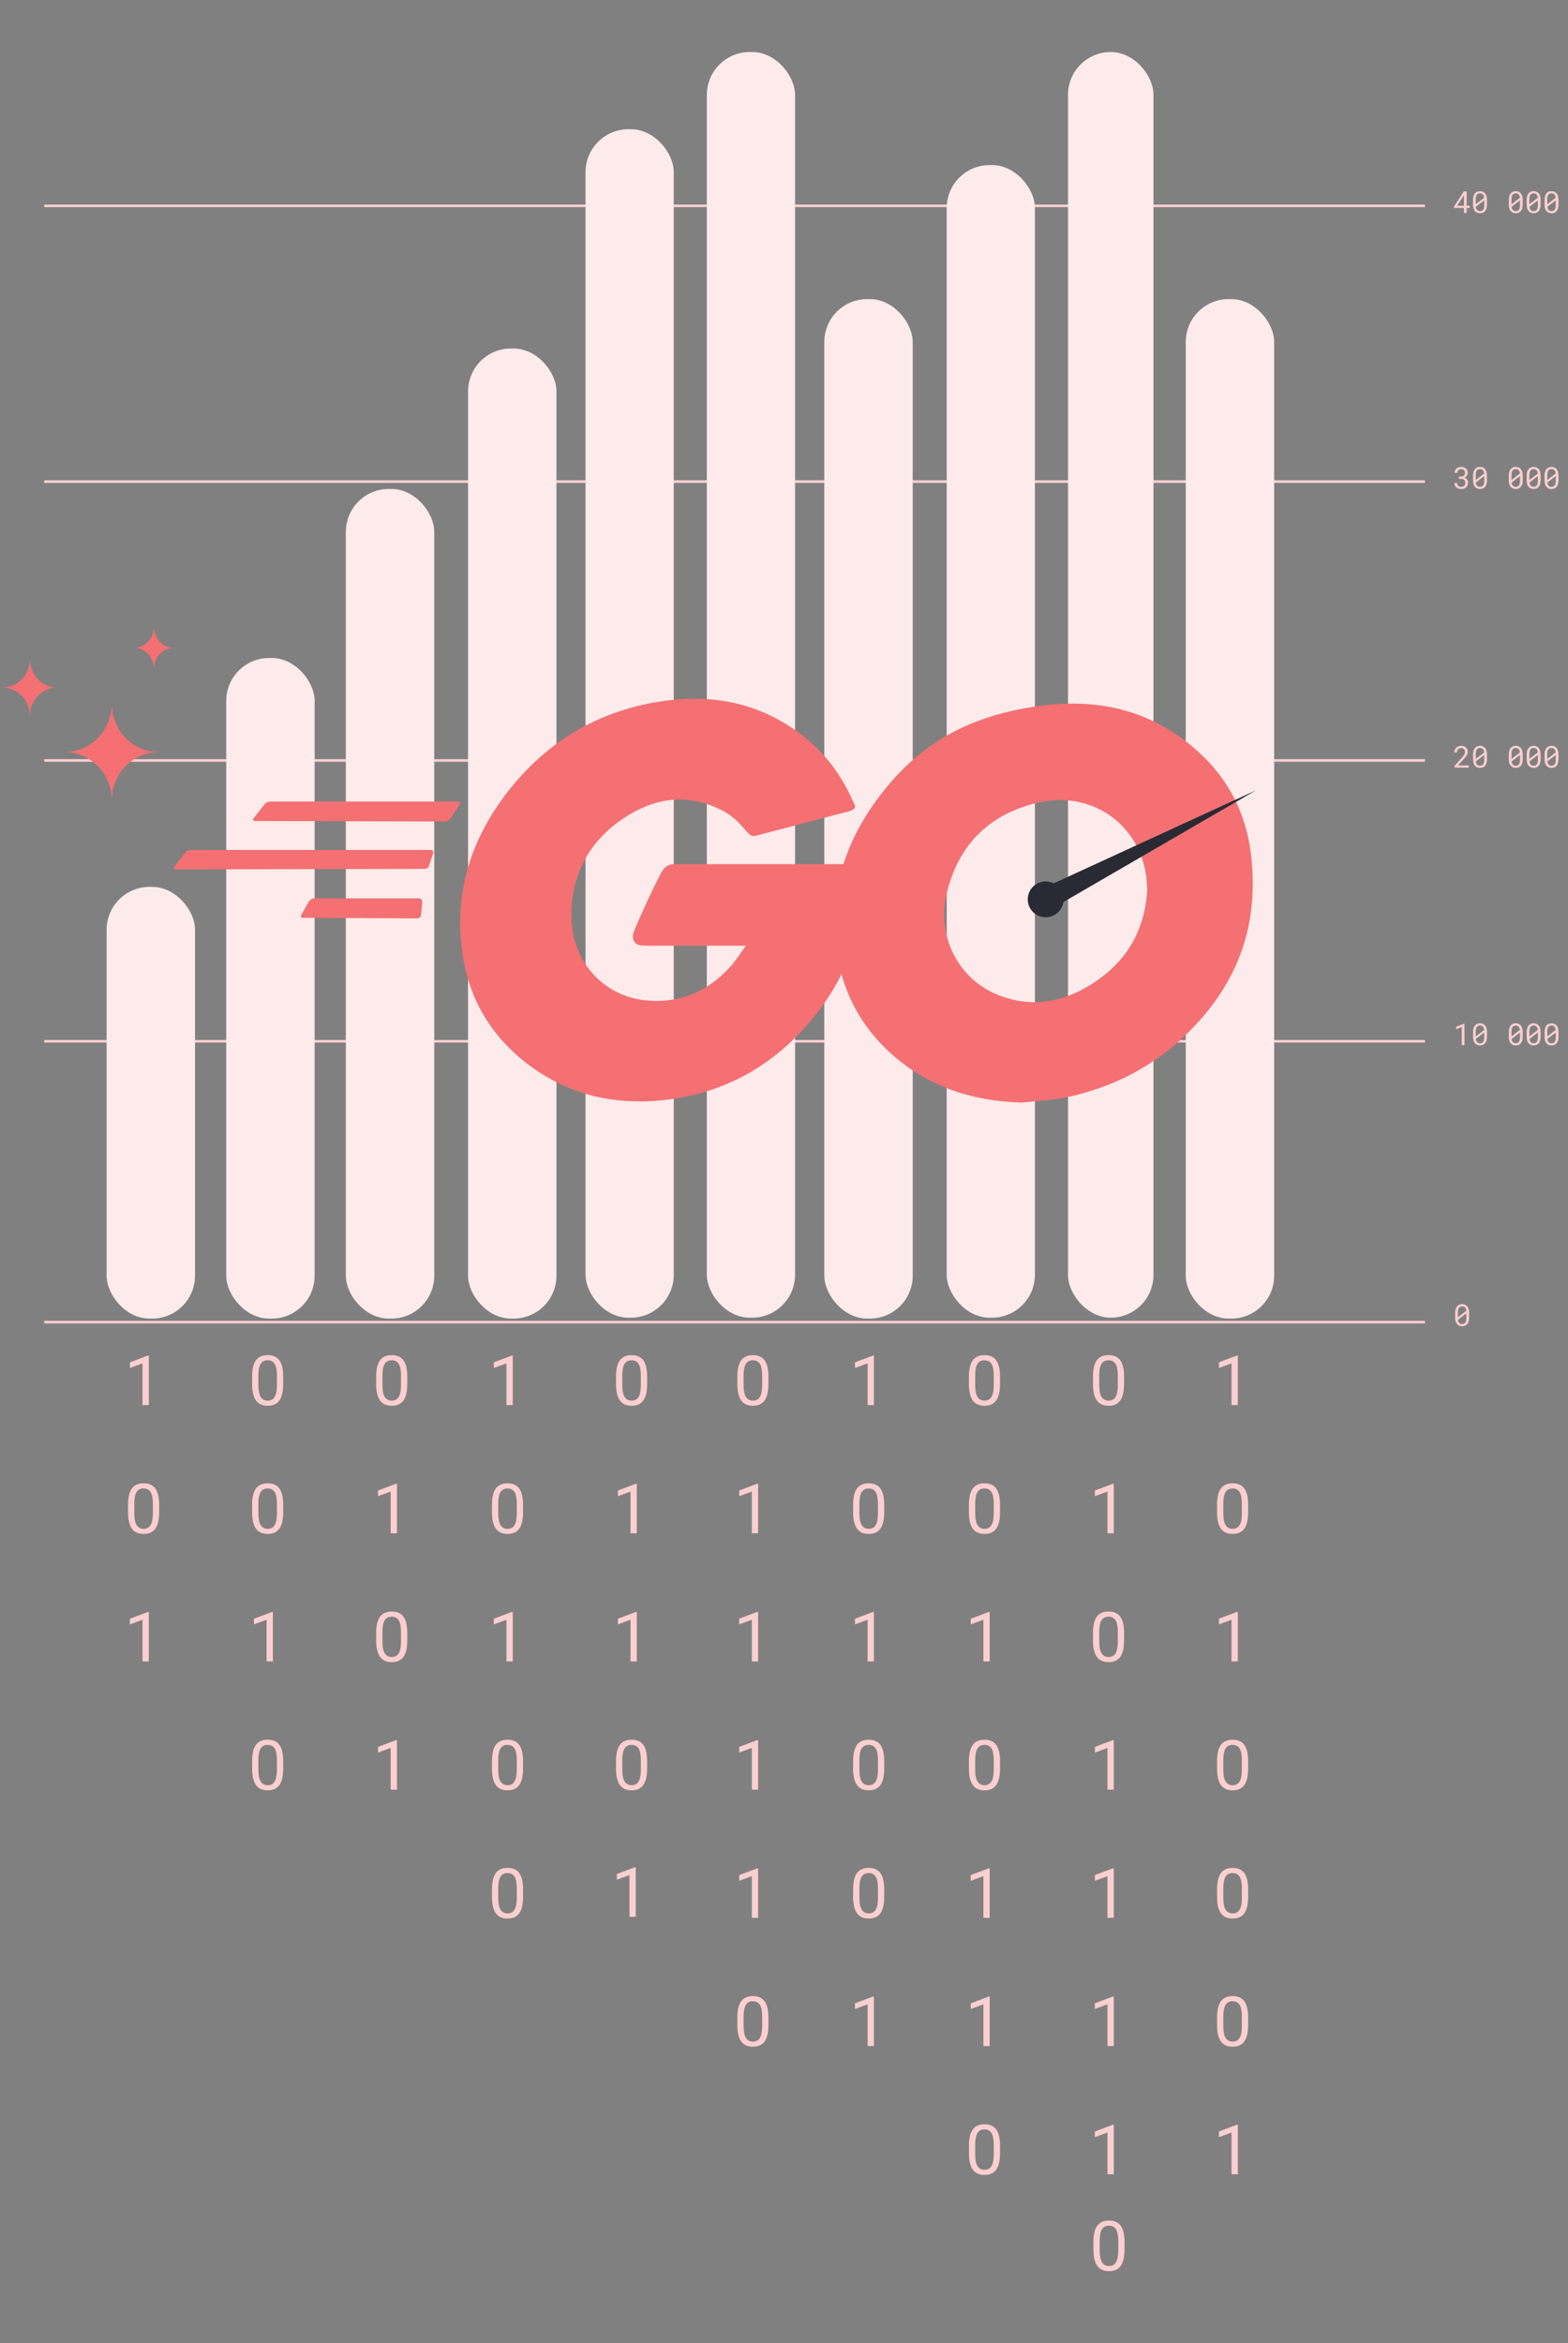 <svg width="603" height="901" viewBox="0 0 603 901" fill="none" xmlns="http://www.w3.org/2000/svg">
<rect x="0" y="0" width="603" height="901" fill="#808080" stroke="none"/>
<g clip-path="url(#clip0_13970:171804)">
<path d="M547.998 508.359H17" stroke="#FBCFD0" stroke-linejoin="bevel"/>
<path d="M547.998 400.381H17" stroke="#FBCFD0" stroke-linejoin="bevel"/>
<path d="M547.998 292.402H17" stroke="#FBCFD0" stroke-linejoin="bevel"/>
<path d="M547.998 185.168H17" stroke="#FBCFD0" stroke-linejoin="bevel"/>
<path d="M547.998 79.143H17" stroke="#FBCFD0" stroke-linejoin="bevel"/>
<rect x="41" y="341" width="34" height="166" rx="16.5" fill="#FDEBEB"/>
<rect x="271.826" y="20" width="33.928" height="486.649" rx="16.5" fill="#FDEBEB"/>
<rect x="87" y="253" width="34" height="254" rx="16.5" fill="#FDEBEB"/>
<rect x="317" y="115" width="34" height="392" rx="16.5" fill="#FDEBEB"/>
<rect x="133" y="188" width="34" height="319" rx="16.5" fill="#FDEBEB"/>
<rect x="364.068" y="63.469" width="33.928" height="443.179" rx="16.5" fill="#FDEBEB"/>
<rect x="180" y="134" width="34" height="373" rx="16.5" fill="#FDEBEB"/>
<rect x="410.719" y="20" width="32.867" height="486.649" rx="16.434" fill="#FDEBEB"/>
<rect x="225.176" y="49.688" width="33.928" height="456.962" rx="16.5" fill="#FDEBEB"/>
<rect x="456" y="115" width="34" height="392" rx="16.5" fill="#FDEBEB"/>
<path d="M563.18 401.857H562.129V394.923L559.963 395.748V394.787L563.095 393.582H563.18V401.857ZM571.839 398.692C571.839 399.218 571.779 399.686 571.658 400.096C571.536 400.501 571.362 400.844 571.135 401.124C570.907 401.401 570.629 401.611 570.299 401.755C569.97 401.899 569.593 401.971 569.168 401.971C568.748 401.971 568.371 401.899 568.037 401.755C567.707 401.611 567.427 401.401 567.196 401.124C566.965 400.844 566.787 400.501 566.662 400.096C566.54 399.686 566.48 399.218 566.48 398.692V396.754C566.48 396.227 566.54 395.761 566.662 395.355C566.783 394.946 566.957 394.601 567.185 394.321C567.416 394.041 567.696 393.828 568.026 393.684C568.359 393.537 568.736 393.463 569.157 393.463C569.581 393.463 569.958 393.537 570.288 393.684C570.621 393.828 570.902 394.041 571.129 394.321C571.36 394.601 571.536 394.946 571.658 395.355C571.779 395.761 571.839 396.227 571.839 396.754V398.692ZM567.537 398.481L570.76 396.009C570.699 395.46 570.538 395.043 570.276 394.759C570.019 394.471 569.646 394.327 569.157 394.327C568.604 394.327 568.194 394.514 567.929 394.889C567.668 395.261 567.537 395.804 567.537 396.521V398.481ZM570.782 397.015L567.565 399.476C567.63 400.01 567.795 400.418 568.06 400.698C568.325 400.978 568.694 401.119 569.168 401.119C569.725 401.119 570.132 400.929 570.39 400.55C570.652 400.171 570.782 399.626 570.782 398.913V397.015ZM585.588 398.692C585.588 399.218 585.528 399.686 585.406 400.096C585.285 400.501 585.111 400.844 584.883 401.124C584.656 401.401 584.378 401.611 584.048 401.755C583.718 401.899 583.341 401.971 582.917 401.971C582.496 401.971 582.119 401.899 581.786 401.755C581.456 401.611 581.176 401.401 580.945 401.124C580.714 400.844 580.536 400.501 580.411 400.096C580.289 399.686 580.229 399.218 580.229 398.692V396.754C580.229 396.227 580.289 395.761 580.411 395.355C580.532 394.946 580.706 394.601 580.933 394.321C581.165 394.041 581.445 393.828 581.775 393.684C582.108 393.537 582.485 393.463 582.906 393.463C583.33 393.463 583.707 393.537 584.037 393.684C584.37 393.828 584.65 394.041 584.878 394.321C585.109 394.601 585.285 394.946 585.406 395.355C585.528 395.761 585.588 396.227 585.588 396.754V398.692ZM581.286 398.481L584.508 396.009C584.448 395.46 584.287 395.043 584.025 394.759C583.768 394.471 583.394 394.327 582.906 394.327C582.352 394.327 581.943 394.514 581.678 394.889C581.417 395.261 581.286 395.804 581.286 396.521V398.481ZM584.531 397.015L581.314 399.476C581.379 400.01 581.543 400.418 581.809 400.698C582.074 400.978 582.443 401.119 582.917 401.119C583.474 401.119 583.881 400.929 584.139 400.55C584.4 400.171 584.531 399.626 584.531 398.913V397.015ZM592.463 398.692C592.463 399.218 592.402 399.686 592.281 400.096C592.16 400.501 591.985 400.844 591.758 401.124C591.531 401.401 591.252 401.611 590.922 401.755C590.593 401.899 590.216 401.971 589.791 401.971C589.371 401.971 588.994 401.899 588.66 401.755C588.331 401.611 588.05 401.401 587.819 401.124C587.588 400.844 587.41 400.501 587.285 400.096C587.164 399.686 587.103 399.218 587.103 398.692V396.754C587.103 396.227 587.164 395.761 587.285 395.355C587.406 394.946 587.58 394.601 587.808 394.321C588.039 394.041 588.319 393.828 588.649 393.684C588.982 393.537 589.359 393.463 589.78 393.463C590.204 393.463 590.581 393.537 590.911 393.684C591.244 393.828 591.525 394.041 591.752 394.321C591.983 394.601 592.16 394.946 592.281 395.355C592.402 395.761 592.463 396.227 592.463 396.754V398.692ZM588.16 398.481L591.383 396.009C591.322 395.46 591.161 395.043 590.9 394.759C590.642 394.471 590.269 394.327 589.78 394.327C589.227 394.327 588.818 394.514 588.552 394.889C588.291 395.261 588.16 395.804 588.16 396.521V398.481ZM591.406 397.015L588.189 399.476C588.253 400.01 588.418 400.418 588.683 400.698C588.948 400.978 589.318 401.119 589.791 401.119C590.348 401.119 590.756 400.929 591.013 400.55C591.275 400.171 591.406 399.626 591.406 398.913V397.015ZM599.337 398.692C599.337 399.218 599.276 399.686 599.155 400.096C599.034 400.501 598.86 400.844 598.632 401.124C598.405 401.401 598.126 401.611 597.797 401.755C597.467 401.899 597.09 401.971 596.666 401.971C596.245 401.971 595.868 401.899 595.535 401.755C595.205 401.611 594.925 401.401 594.694 401.124C594.462 400.844 594.284 400.501 594.159 400.096C594.038 399.686 593.977 399.218 593.977 398.692V396.754C593.977 396.227 594.038 395.761 594.159 395.355C594.281 394.946 594.455 394.601 594.682 394.321C594.913 394.041 595.194 393.828 595.523 393.684C595.857 393.537 596.234 393.463 596.654 393.463C597.079 393.463 597.456 393.537 597.785 393.684C598.119 393.828 598.399 394.041 598.627 394.321C598.858 394.601 599.034 394.946 599.155 395.355C599.276 395.761 599.337 396.227 599.337 396.754V398.692ZM595.035 398.481L598.257 396.009C598.197 395.46 598.036 395.043 597.774 394.759C597.516 394.471 597.143 394.327 596.654 394.327C596.101 394.327 595.692 394.514 595.427 394.889C595.165 395.261 595.035 395.804 595.035 396.521V398.481ZM598.28 397.015L595.063 399.476C595.127 400.01 595.292 400.418 595.558 400.698C595.823 400.978 596.192 401.119 596.666 401.119C597.223 401.119 597.63 400.929 597.888 400.55C598.149 400.171 598.28 399.626 598.28 398.913V397.015Z" fill="#FBCFD0"/>
<path d="M564.965 506.67C564.965 507.197 564.904 507.665 564.783 508.074C564.662 508.479 564.488 508.822 564.26 509.103C564.033 509.379 563.754 509.59 563.425 509.734C563.095 509.878 562.718 509.95 562.294 509.95C561.873 509.95 561.496 509.878 561.163 509.734C560.833 509.59 560.553 509.379 560.322 509.103C560.09 508.822 559.912 508.479 559.787 508.074C559.666 507.665 559.605 507.197 559.605 506.67V504.732C559.605 504.205 559.666 503.739 559.787 503.334C559.908 502.925 560.083 502.58 560.31 502.299C560.541 502.019 560.822 501.807 561.151 501.663C561.485 501.515 561.862 501.441 562.282 501.441C562.707 501.441 563.084 501.515 563.413 501.663C563.747 501.807 564.027 502.019 564.255 502.299C564.486 502.58 564.662 502.925 564.783 503.334C564.904 503.739 564.965 504.205 564.965 504.732V506.67ZM560.663 506.46L563.885 503.988C563.824 503.438 563.663 503.021 563.402 502.737C563.144 502.449 562.771 502.305 562.282 502.305C561.729 502.305 561.32 502.493 561.055 502.868C560.793 503.239 560.663 503.783 560.663 504.499V506.46ZM563.908 504.994L560.691 507.455C560.755 507.989 560.92 508.396 561.185 508.676C561.451 508.957 561.82 509.097 562.294 509.097C562.851 509.097 563.258 508.908 563.516 508.529C563.777 508.15 563.908 507.604 563.908 506.892V504.994Z" fill="#FBCFD0"/>
<path d="M564.846 295.15H559.423V294.394L562.135 291.382C562.377 291.113 562.58 290.874 562.743 290.666C562.906 290.458 563.036 290.266 563.135 290.092C563.233 289.914 563.303 289.747 563.345 289.592C563.387 289.433 563.408 289.27 563.408 289.103C563.408 288.898 563.374 288.707 563.305 288.529C563.241 288.347 563.144 288.19 563.016 288.057C562.89 287.925 562.737 287.82 562.555 287.745C562.377 287.665 562.174 287.625 561.947 287.625C561.67 287.625 561.43 287.665 561.225 287.745C561.024 287.824 560.856 287.938 560.719 288.086C560.587 288.23 560.486 288.406 560.418 288.614C560.354 288.823 560.322 289.056 560.322 289.313H559.264C559.264 288.965 559.325 288.637 559.446 288.33C559.567 288.019 559.742 287.748 559.969 287.517C560.2 287.286 560.481 287.102 560.81 286.966C561.144 286.83 561.523 286.761 561.947 286.761C562.337 286.761 562.688 286.82 562.998 286.938C563.313 287.051 563.578 287.21 563.794 287.415C564.01 287.62 564.175 287.862 564.289 288.143C564.406 288.423 564.465 288.728 564.465 289.058C564.465 289.304 564.423 289.548 564.34 289.791C564.256 290.029 564.143 290.266 563.999 290.501C563.859 290.736 563.694 290.969 563.504 291.2C563.319 291.428 563.122 291.655 562.913 291.882L560.691 294.292H564.846V295.15ZM571.839 291.985C571.839 292.511 571.779 292.979 571.658 293.388C571.536 293.794 571.362 294.137 571.135 294.417C570.907 294.694 570.629 294.904 570.299 295.048C569.97 295.192 569.593 295.264 569.168 295.264C568.748 295.264 568.371 295.192 568.037 295.048C567.707 294.904 567.427 294.694 567.196 294.417C566.965 294.137 566.787 293.794 566.662 293.388C566.54 292.979 566.48 292.511 566.48 291.985V290.047C566.48 289.52 566.54 289.054 566.662 288.648C566.783 288.239 566.957 287.894 567.185 287.614C567.416 287.334 567.696 287.121 568.026 286.977C568.359 286.83 568.736 286.756 569.157 286.756C569.581 286.756 569.958 286.83 570.288 286.977C570.621 287.121 570.902 287.334 571.129 287.614C571.36 287.894 571.536 288.239 571.658 288.648C571.779 289.054 571.839 289.52 571.839 290.047V291.985ZM567.537 291.774L570.76 289.302C570.699 288.753 570.538 288.336 570.276 288.052C570.019 287.764 569.646 287.62 569.157 287.62C568.604 287.62 568.194 287.807 567.929 288.182C567.668 288.554 567.537 289.097 567.537 289.813V291.774ZM570.782 290.308L567.565 292.769C567.63 293.303 567.795 293.711 568.06 293.991C568.325 294.271 568.694 294.412 569.168 294.412C569.725 294.412 570.132 294.222 570.39 293.843C570.652 293.464 570.782 292.919 570.782 292.206V290.308ZM585.588 291.985C585.588 292.511 585.528 292.979 585.406 293.388C585.285 293.794 585.111 294.137 584.883 294.417C584.656 294.694 584.378 294.904 584.048 295.048C583.718 295.192 583.341 295.264 582.917 295.264C582.496 295.264 582.119 295.192 581.786 295.048C581.456 294.904 581.176 294.694 580.945 294.417C580.714 294.137 580.536 293.794 580.411 293.388C580.289 292.979 580.229 292.511 580.229 291.985V290.047C580.229 289.52 580.289 289.054 580.411 288.648C580.532 288.239 580.706 287.894 580.933 287.614C581.165 287.334 581.445 287.121 581.775 286.977C582.108 286.83 582.485 286.756 582.906 286.756C583.33 286.756 583.707 286.83 584.037 286.977C584.37 287.121 584.65 287.334 584.878 287.614C585.109 287.894 585.285 288.239 585.406 288.648C585.528 289.054 585.588 289.52 585.588 290.047V291.985ZM581.286 291.774L584.508 289.302C584.448 288.753 584.287 288.336 584.025 288.052C583.768 287.764 583.394 287.62 582.906 287.62C582.352 287.62 581.943 287.807 581.678 288.182C581.417 288.554 581.286 289.097 581.286 289.813V291.774ZM584.531 290.308L581.314 292.769C581.379 293.303 581.543 293.711 581.809 293.991C582.074 294.271 582.443 294.412 582.917 294.412C583.474 294.412 583.881 294.222 584.139 293.843C584.4 293.464 584.531 292.919 584.531 292.206V290.308ZM592.463 291.985C592.463 292.511 592.402 292.979 592.281 293.388C592.16 293.794 591.985 294.137 591.758 294.417C591.531 294.694 591.252 294.904 590.922 295.048C590.593 295.192 590.216 295.264 589.791 295.264C589.371 295.264 588.994 295.192 588.66 295.048C588.331 294.904 588.05 294.694 587.819 294.417C587.588 294.137 587.41 293.794 587.285 293.388C587.164 292.979 587.103 292.511 587.103 291.985V290.047C587.103 289.52 587.164 289.054 587.285 288.648C587.406 288.239 587.58 287.894 587.808 287.614C588.039 287.334 588.319 287.121 588.649 286.977C588.982 286.83 589.359 286.756 589.78 286.756C590.204 286.756 590.581 286.83 590.911 286.977C591.244 287.121 591.525 287.334 591.752 287.614C591.983 287.894 592.16 288.239 592.281 288.648C592.402 289.054 592.463 289.52 592.463 290.047V291.985ZM588.16 291.774L591.383 289.302C591.322 288.753 591.161 288.336 590.9 288.052C590.642 287.764 590.269 287.62 589.78 287.62C589.227 287.62 588.818 287.807 588.552 288.182C588.291 288.554 588.16 289.097 588.16 289.813V291.774ZM591.406 290.308L588.189 292.769C588.253 293.303 588.418 293.711 588.683 293.991C588.948 294.271 589.318 294.412 589.791 294.412C590.348 294.412 590.756 294.222 591.013 293.843C591.275 293.464 591.406 292.919 591.406 292.206V290.308ZM599.337 291.985C599.337 292.511 599.276 292.979 599.155 293.388C599.034 293.794 598.86 294.137 598.632 294.417C598.405 294.694 598.126 294.904 597.797 295.048C597.467 295.192 597.09 295.264 596.666 295.264C596.245 295.264 595.868 295.192 595.535 295.048C595.205 294.904 594.925 294.694 594.694 294.417C594.462 294.137 594.284 293.794 594.159 293.388C594.038 292.979 593.977 292.511 593.977 291.985V290.047C593.977 289.52 594.038 289.054 594.159 288.648C594.281 288.239 594.455 287.894 594.682 287.614C594.913 287.334 595.194 287.121 595.523 286.977C595.857 286.83 596.234 286.756 596.654 286.756C597.079 286.756 597.456 286.83 597.785 286.977C598.119 287.121 598.399 287.334 598.627 287.614C598.858 287.894 599.034 288.239 599.155 288.648C599.276 289.054 599.337 289.52 599.337 290.047V291.985ZM595.035 291.774L598.257 289.302C598.197 288.753 598.036 288.336 597.774 288.052C597.516 287.764 597.143 287.62 596.654 287.62C596.101 287.62 595.692 287.807 595.427 288.182C595.165 288.554 595.035 289.097 595.035 289.813V291.774ZM598.28 290.308L595.063 292.769C595.127 293.303 595.292 293.711 595.558 293.991C595.823 294.271 596.192 294.412 596.666 294.412C597.223 294.412 597.63 294.222 597.888 293.843C598.149 293.464 598.28 292.919 598.28 292.206V290.308Z" fill="#FBCFD0"/>
<path d="M560.998 183.271H561.748C562.013 183.271 562.246 183.235 562.447 183.163C562.652 183.091 562.822 182.992 562.959 182.867C563.099 182.742 563.205 182.592 563.277 182.418C563.349 182.244 563.385 182.052 563.385 181.844C563.385 181.363 563.262 181.001 563.016 180.758C562.769 180.512 562.409 180.389 561.936 180.389C561.712 180.389 561.507 180.423 561.322 180.491C561.14 180.556 560.983 180.65 560.85 180.775C560.721 180.901 560.621 181.05 560.549 181.224C560.477 181.399 560.441 181.594 560.441 181.81H559.384C559.384 181.495 559.444 181.2 559.566 180.923C559.691 180.643 559.865 180.4 560.088 180.196C560.312 179.987 560.579 179.824 560.89 179.707C561.204 179.586 561.553 179.525 561.936 179.525C562.307 179.525 562.646 179.576 562.953 179.679C563.26 179.777 563.523 179.925 563.743 180.122C563.963 180.319 564.133 180.563 564.255 180.855C564.376 181.147 564.436 181.484 564.436 181.867C564.436 182.026 564.412 182.191 564.363 182.361C564.313 182.532 564.238 182.698 564.135 182.861C564.033 183.02 563.9 183.172 563.737 183.316C563.578 183.456 563.387 183.574 563.163 183.668C563.432 183.756 563.656 183.869 563.834 184.009C564.016 184.15 564.16 184.307 564.266 184.481C564.376 184.655 564.452 184.839 564.493 185.032C564.539 185.226 564.561 185.417 564.561 185.607C564.561 185.993 564.495 186.336 564.363 186.635C564.23 186.935 564.046 187.188 563.811 187.397C563.576 187.601 563.298 187.759 562.976 187.869C562.657 187.975 562.313 188.028 561.941 188.028C561.578 188.028 561.235 187.977 560.913 187.874C560.594 187.772 560.318 187.622 560.083 187.425C559.848 187.228 559.66 186.988 559.52 186.703C559.384 186.419 559.316 186.095 559.316 185.732H560.367C560.367 185.948 560.403 186.145 560.475 186.323C560.551 186.501 560.657 186.652 560.793 186.777C560.93 186.902 561.094 186.999 561.288 187.067C561.485 187.135 561.703 187.17 561.941 187.17C562.18 187.17 562.396 187.139 562.589 187.079C562.783 187.014 562.947 186.918 563.084 186.789C563.22 186.66 563.324 186.501 563.396 186.311C563.472 186.118 563.51 185.891 563.51 185.629C563.51 185.372 563.466 185.15 563.379 184.964C563.296 184.775 563.177 184.618 563.021 184.493C562.87 184.367 562.684 184.275 562.464 184.214C562.248 184.153 562.01 184.123 561.748 184.123H560.998V183.271ZM571.839 184.748C571.839 185.275 571.779 185.743 571.658 186.152C571.536 186.558 571.362 186.9 571.135 187.181C570.907 187.457 570.629 187.668 570.299 187.812C569.97 187.956 569.593 188.028 569.168 188.028C568.748 188.028 568.371 187.956 568.037 187.812C567.707 187.668 567.427 187.457 567.196 187.181C566.965 186.9 566.787 186.558 566.662 186.152C566.54 185.743 566.48 185.275 566.48 184.748V182.81C566.48 182.284 566.54 181.817 566.662 181.412C566.783 181.003 566.957 180.658 567.185 180.378C567.416 180.097 567.696 179.885 568.026 179.741C568.359 179.593 568.736 179.519 569.157 179.519C569.581 179.519 569.958 179.593 570.288 179.741C570.621 179.885 570.902 180.097 571.129 180.378C571.36 180.658 571.536 181.003 571.658 181.412C571.779 181.817 571.839 182.284 571.839 182.81V184.748ZM567.537 184.538L570.76 182.066C570.699 181.516 570.538 181.099 570.276 180.815C570.019 180.527 569.646 180.383 569.157 180.383C568.604 180.383 568.194 180.571 567.929 180.946C567.668 181.317 567.537 181.861 567.537 182.577V184.538ZM570.782 183.072L567.565 185.533C567.63 186.067 567.795 186.474 568.06 186.755C568.325 187.035 568.694 187.175 569.168 187.175C569.725 187.175 570.132 186.986 570.39 186.607C570.652 186.228 570.782 185.682 570.782 184.97V183.072ZM585.588 184.748C585.588 185.275 585.528 185.743 585.406 186.152C585.285 186.558 585.111 186.9 584.883 187.181C584.656 187.457 584.378 187.668 584.048 187.812C583.718 187.956 583.341 188.028 582.917 188.028C582.496 188.028 582.119 187.956 581.786 187.812C581.456 187.668 581.176 187.457 580.945 187.181C580.714 186.9 580.536 186.558 580.411 186.152C580.289 185.743 580.229 185.275 580.229 184.748V182.81C580.229 182.284 580.289 181.817 580.411 181.412C580.532 181.003 580.706 180.658 580.933 180.378C581.165 180.097 581.445 179.885 581.775 179.741C582.108 179.593 582.485 179.519 582.906 179.519C583.33 179.519 583.707 179.593 584.037 179.741C584.37 179.885 584.65 180.097 584.878 180.378C585.109 180.658 585.285 181.003 585.406 181.412C585.528 181.817 585.588 182.284 585.588 182.81V184.748ZM581.286 184.538L584.508 182.066C584.448 181.516 584.287 181.099 584.025 180.815C583.768 180.527 583.394 180.383 582.906 180.383C582.352 180.383 581.943 180.571 581.678 180.946C581.417 181.317 581.286 181.861 581.286 182.577V184.538ZM584.531 183.072L581.314 185.533C581.379 186.067 581.543 186.474 581.809 186.755C582.074 187.035 582.443 187.175 582.917 187.175C583.474 187.175 583.881 186.986 584.139 186.607C584.4 186.228 584.531 185.682 584.531 184.97V183.072ZM592.463 184.748C592.463 185.275 592.402 185.743 592.281 186.152C592.16 186.558 591.985 186.9 591.758 187.181C591.531 187.457 591.252 187.668 590.922 187.812C590.593 187.956 590.216 188.028 589.791 188.028C589.371 188.028 588.994 187.956 588.66 187.812C588.331 187.668 588.05 187.457 587.819 187.181C587.588 186.9 587.41 186.558 587.285 186.152C587.164 185.743 587.103 185.275 587.103 184.748V182.81C587.103 182.284 587.164 181.817 587.285 181.412C587.406 181.003 587.58 180.658 587.808 180.378C588.039 180.097 588.319 179.885 588.649 179.741C588.982 179.593 589.359 179.519 589.78 179.519C590.204 179.519 590.581 179.593 590.911 179.741C591.244 179.885 591.525 180.097 591.752 180.378C591.983 180.658 592.16 181.003 592.281 181.412C592.402 181.817 592.463 182.284 592.463 182.81V184.748ZM588.16 184.538L591.383 182.066C591.322 181.516 591.161 181.099 590.9 180.815C590.642 180.527 590.269 180.383 589.78 180.383C589.227 180.383 588.818 180.571 588.552 180.946C588.291 181.317 588.16 181.861 588.16 182.577V184.538ZM591.406 183.072L588.189 185.533C588.253 186.067 588.418 186.474 588.683 186.755C588.948 187.035 589.318 187.175 589.791 187.175C590.348 187.175 590.756 186.986 591.013 186.607C591.275 186.228 591.406 185.682 591.406 184.97V183.072ZM599.337 184.748C599.337 185.275 599.276 185.743 599.155 186.152C599.034 186.558 598.86 186.9 598.632 187.181C598.405 187.457 598.126 187.668 597.797 187.812C597.467 187.956 597.09 188.028 596.666 188.028C596.245 188.028 595.868 187.956 595.535 187.812C595.205 187.668 594.925 187.457 594.694 187.181C594.462 186.9 594.284 186.558 594.159 186.152C594.038 185.743 593.977 185.275 593.977 184.748V182.81C593.977 182.284 594.038 181.817 594.159 181.412C594.281 181.003 594.455 180.658 594.682 180.378C594.913 180.097 595.194 179.885 595.523 179.741C595.857 179.593 596.234 179.519 596.654 179.519C597.079 179.519 597.456 179.593 597.785 179.741C598.119 179.885 598.399 180.097 598.627 180.378C598.858 180.658 599.034 181.003 599.155 181.412C599.276 181.817 599.337 182.284 599.337 182.81V184.748ZM595.035 184.538L598.257 182.066C598.197 181.516 598.036 181.099 597.774 180.815C597.516 180.527 597.143 180.383 596.654 180.383C596.101 180.383 595.692 180.571 595.427 180.946C595.165 181.317 595.035 181.861 595.035 182.577V184.538ZM598.28 183.072L595.063 185.533C595.127 186.067 595.292 186.474 595.558 186.755C595.823 187.035 596.192 187.175 596.666 187.175C597.223 187.175 597.63 186.986 597.888 186.607C598.149 186.228 598.28 185.682 598.28 184.97V183.072Z" fill="#FBCFD0"/>
<path d="M564.033 79.111H565.187V79.97H564.033V81.891H562.981V79.97H559.208V79.35L562.913 73.615H564.033V79.111ZM560.373 79.111H562.981V75.013L562.811 75.332L560.373 79.111ZM571.839 78.725C571.839 79.251 571.779 79.719 571.658 80.129C571.536 80.534 571.362 80.877 571.135 81.157C570.907 81.434 570.629 81.644 570.299 81.788C569.97 81.932 569.593 82.004 569.168 82.004C568.748 82.004 568.371 81.932 568.037 81.788C567.707 81.644 567.427 81.434 567.196 81.157C566.965 80.877 566.787 80.534 566.662 80.129C566.54 79.719 566.48 79.251 566.48 78.725V76.787C566.48 76.26 566.54 75.794 566.662 75.389C566.783 74.979 566.957 74.635 567.185 74.354C567.416 74.074 567.696 73.862 568.026 73.718C568.359 73.57 568.736 73.496 569.157 73.496C569.581 73.496 569.958 73.57 570.288 73.718C570.621 73.862 570.902 74.074 571.129 74.354C571.36 74.635 571.536 74.979 571.658 75.389C571.779 75.794 571.839 76.26 571.839 76.787V78.725ZM567.537 78.515L570.76 76.042C570.699 75.493 570.538 75.076 570.276 74.792C570.019 74.504 569.646 74.36 569.157 74.36C568.604 74.36 568.194 74.547 567.929 74.922C567.668 75.294 567.537 75.838 567.537 76.554V78.515ZM570.782 77.048L567.565 79.509C567.63 80.043 567.795 80.451 568.06 80.731C568.325 81.012 568.694 81.152 569.168 81.152C569.725 81.152 570.132 80.962 570.39 80.583C570.652 80.204 570.782 79.659 570.782 78.947V77.048ZM585.588 78.725C585.588 79.251 585.528 79.719 585.406 80.129C585.285 80.534 585.111 80.877 584.883 81.157C584.656 81.434 584.378 81.644 584.048 81.788C583.718 81.932 583.341 82.004 582.917 82.004C582.496 82.004 582.119 81.932 581.786 81.788C581.456 81.644 581.176 81.434 580.945 81.157C580.714 80.877 580.536 80.534 580.411 80.129C580.289 79.719 580.229 79.251 580.229 78.725V76.787C580.229 76.26 580.289 75.794 580.411 75.389C580.532 74.979 580.706 74.635 580.933 74.354C581.165 74.074 581.445 73.862 581.775 73.718C582.108 73.57 582.485 73.496 582.906 73.496C583.33 73.496 583.707 73.57 584.037 73.718C584.37 73.862 584.65 74.074 584.878 74.354C585.109 74.635 585.285 74.979 585.406 75.389C585.528 75.794 585.588 76.26 585.588 76.787V78.725ZM581.286 78.515L584.508 76.042C584.448 75.493 584.287 75.076 584.025 74.792C583.768 74.504 583.394 74.36 582.906 74.36C582.352 74.36 581.943 74.547 581.678 74.922C581.417 75.294 581.286 75.838 581.286 76.554V78.515ZM584.531 77.048L581.314 79.509C581.379 80.043 581.543 80.451 581.809 80.731C582.074 81.012 582.443 81.152 582.917 81.152C583.474 81.152 583.881 80.962 584.139 80.583C584.4 80.204 584.531 79.659 584.531 78.947V77.048ZM592.463 78.725C592.463 79.251 592.402 79.719 592.281 80.129C592.16 80.534 591.985 80.877 591.758 81.157C591.531 81.434 591.252 81.644 590.922 81.788C590.593 81.932 590.216 82.004 589.791 82.004C589.371 82.004 588.994 81.932 588.66 81.788C588.331 81.644 588.05 81.434 587.819 81.157C587.588 80.877 587.41 80.534 587.285 80.129C587.164 79.719 587.103 79.251 587.103 78.725V76.787C587.103 76.26 587.164 75.794 587.285 75.389C587.406 74.979 587.58 74.635 587.808 74.354C588.039 74.074 588.319 73.862 588.649 73.718C588.982 73.57 589.359 73.496 589.78 73.496C590.204 73.496 590.581 73.57 590.911 73.718C591.244 73.862 591.525 74.074 591.752 74.354C591.983 74.635 592.16 74.979 592.281 75.389C592.402 75.794 592.463 76.26 592.463 76.787V78.725ZM588.16 78.515L591.383 76.042C591.322 75.493 591.161 75.076 590.9 74.792C590.642 74.504 590.269 74.36 589.78 74.36C589.227 74.36 588.818 74.547 588.552 74.922C588.291 75.294 588.16 75.838 588.16 76.554V78.515ZM591.406 77.048L588.189 79.509C588.253 80.043 588.418 80.451 588.683 80.731C588.948 81.012 589.318 81.152 589.791 81.152C590.348 81.152 590.756 80.962 591.013 80.583C591.275 80.204 591.406 79.659 591.406 78.947V77.048ZM599.337 78.725C599.337 79.251 599.276 79.719 599.155 80.129C599.034 80.534 598.86 80.877 598.632 81.157C598.405 81.434 598.126 81.644 597.797 81.788C597.467 81.932 597.09 82.004 596.666 82.004C596.245 82.004 595.868 81.932 595.535 81.788C595.205 81.644 594.925 81.434 594.694 81.157C594.462 80.877 594.284 80.534 594.159 80.129C594.038 79.719 593.977 79.251 593.977 78.725V76.787C593.977 76.26 594.038 75.794 594.159 75.389C594.281 74.979 594.455 74.635 594.682 74.354C594.913 74.074 595.194 73.862 595.523 73.718C595.857 73.57 596.234 73.496 596.654 73.496C597.079 73.496 597.456 73.57 597.785 73.718C598.119 73.862 598.399 74.074 598.627 74.354C598.858 74.635 599.034 74.979 599.155 75.389C599.276 75.794 599.337 76.26 599.337 76.787V78.725ZM595.035 78.515L598.257 76.042C598.197 75.493 598.036 75.076 597.774 74.792C597.516 74.504 597.143 74.36 596.654 74.36C596.101 74.36 595.692 74.547 595.427 74.922C595.165 75.294 595.035 75.838 595.035 76.554V78.515ZM598.28 77.048L595.063 79.509C595.127 80.043 595.292 80.451 595.558 80.731C595.823 81.012 596.192 81.152 596.666 81.152C597.223 81.152 597.63 80.962 597.888 80.583C598.149 80.204 598.28 79.659 598.28 78.947V77.048Z" fill="#FBCFD0"/>
<path d="M98.13 315.674C97.322 315.674 97.12 315.269 97.524 314.662L101.767 309.199C102.171 308.592 103.181 308.188 103.989 308.188H176.113C176.922 308.188 177.124 308.795 176.72 309.402L173.285 314.662C172.881 315.269 171.871 315.876 171.265 315.876L98.13 315.674Z" fill="#F47073"/>
<path d="M67.624 334.291C66.816 334.291 66.614 333.886 67.018 333.279L71.261 327.816C71.665 327.209 72.675 326.805 73.483 326.805H165.608C166.417 326.805 166.821 327.412 166.619 328.019L165.002 332.875C164.8 333.684 163.992 334.089 163.184 334.089L67.624 334.291Z" fill="#F47073"/>
<path d="M116.521 352.906C115.713 352.906 115.511 352.299 115.915 351.692L118.743 346.634C119.147 346.027 119.955 345.42 120.764 345.42H161.169C161.977 345.42 162.381 346.027 162.381 346.836L161.977 351.692C161.977 352.502 161.169 353.109 160.563 353.109L116.521 352.906Z" fill="#F47073"/>
<path d="M326.222 312.033C313.494 315.271 304.807 317.699 292.281 320.936C289.251 321.745 289.049 321.948 286.422 318.913C283.392 315.473 281.17 313.247 276.927 311.224C264.199 304.952 251.876 306.773 240.36 314.259C226.622 323.162 219.551 336.313 219.753 352.703C219.955 368.889 231.067 382.244 247.027 384.469C260.765 386.29 272.28 381.434 281.372 371.115C283.19 368.889 284.806 366.461 286.827 363.629C279.554 363.629 270.462 363.629 247.835 363.629C243.592 363.629 242.582 360.998 243.996 357.559C246.623 351.286 251.472 340.765 254.3 335.504C254.906 334.29 256.32 332.267 259.351 332.267C269.654 332.267 307.636 332.267 332.889 332.267C332.485 337.73 332.485 343.193 331.677 348.656C329.455 363.224 324 376.578 315.111 388.314C300.565 407.535 281.574 419.473 257.532 422.711C237.734 425.341 219.349 421.497 203.187 409.356C188.237 398.026 179.751 383.053 177.529 364.438C174.903 342.384 181.368 322.555 194.701 305.154C209.046 286.337 228.036 274.399 251.27 270.15C270.26 266.71 288.443 268.936 304.807 280.064C315.515 287.146 323.192 296.858 328.242 308.594C329.455 310.415 328.646 311.426 326.222 312.033Z" fill="#F47073"/>
<path d="M393.096 423.924C374.712 423.519 357.943 418.259 343.801 406.119C331.882 395.799 324.407 382.648 321.982 367.068C318.346 344.204 324.609 323.97 338.347 305.963C353.095 286.538 370.873 276.422 394.915 272.173C415.521 268.531 434.916 270.554 452.493 282.492C468.453 293.418 478.352 308.188 480.979 327.613C484.413 354.928 476.534 377.185 457.745 396.204C444.412 409.761 428.047 418.259 409.259 422.103C403.804 423.115 398.349 423.317 393.096 423.924ZM441.179 342.181C440.977 339.55 440.977 337.527 440.573 335.504C436.937 315.472 418.552 304.142 399.359 308.593C380.571 312.842 368.449 324.78 364.004 343.799C360.368 359.581 368.045 375.566 382.591 382.041C393.702 386.897 404.814 386.29 415.522 380.827C431.482 372.531 440.169 359.581 441.179 342.181Z" fill="#F47073"/>
<path d="M21.984 264.37C16.189 264.37 11.492 259.459 11.492 253.4C11.492 259.459 6.794 264.37 0.999 264.37C6.794 264.37 11.492 269.282 11.492 275.34C11.492 269.282 16.189 264.37 21.984 264.37Z" fill="#F47073"/>
<path d="M66.816 249.108C62.602 249.108 59.185 245.478 59.185 241C59.185 245.478 55.769 249.108 51.554 249.108C55.769 249.108 59.185 252.738 59.185 257.216C59.185 252.738 62.602 249.108 66.816 249.108Z" fill="#F47073"/>
<path d="M61.094 289.171C51.084 289.171 42.97 280.843 42.97 270.57C42.97 280.843 34.855 289.171 24.846 289.171C34.855 289.171 42.97 297.499 42.97 307.772C42.97 297.499 51.084 289.171 61.094 289.171Z" fill="#F47073"/>
<circle cx="402.131" cy="345.797" r="6.893" transform="rotate(61.602 402.131 345.797)" fill="#292A33"/>
<path d="M483.008 303.869L403.021 350.267L398.857 342.565L483.008 303.869Z" fill="#292A33"/>
<path d="M57.23 540.252H54.81V524.211L49.958 525.993V523.808L56.853 521.219H57.23V540.252Z" fill="#FBCFD0"/>
<path d="M61.198 581.464C61.198 584.283 60.717 586.377 59.754 587.748C58.791 589.118 57.286 589.803 55.24 589.803C53.219 589.803 51.723 589.135 50.751 587.8C49.78 586.455 49.277 584.452 49.242 581.789V578.576C49.242 575.792 49.724 573.723 50.686 572.37C51.649 571.017 53.158 570.341 55.214 570.341C57.252 570.341 58.752 570.996 59.715 572.305C60.678 573.606 61.172 575.618 61.198 578.342V581.464ZM58.791 578.173C58.791 576.134 58.505 574.651 57.933 573.723C57.36 572.787 56.454 572.318 55.214 572.318C53.982 572.318 53.084 572.782 52.521 573.71C51.957 574.638 51.666 576.065 51.649 577.99V581.841C51.649 583.888 51.944 585.402 52.534 586.382C53.132 587.353 54.034 587.839 55.24 587.839C56.428 587.839 57.308 587.379 57.88 586.46C58.462 585.54 58.765 584.092 58.791 582.115V578.173Z" fill="#FBCFD0"/>
<path d="M57.23 638.834H54.81V622.793L49.958 624.575V622.39L56.853 619.801H57.23V638.834Z" fill="#FBCFD0"/>
<path d="M108.909 532.173C108.909 534.992 108.428 537.086 107.465 538.457C106.502 539.827 104.997 540.512 102.951 540.512C100.93 540.512 99.434 539.844 98.462 538.509C97.491 537.164 96.988 535.161 96.953 532.498V529.285C96.953 526.501 97.434 524.432 98.397 523.079C99.36 521.726 100.869 521.05 102.925 521.05C104.963 521.05 106.463 521.705 107.426 523.014C108.389 524.315 108.883 526.327 108.909 529.051V532.173ZM106.502 528.882C106.502 526.843 106.216 525.36 105.644 524.432C105.071 523.496 104.165 523.027 102.925 523.027C101.693 523.027 100.795 523.491 100.232 524.419C99.668 525.347 99.377 526.774 99.36 528.699V532.55C99.36 534.597 99.655 536.111 100.245 537.091C100.843 538.062 101.745 538.548 102.951 538.548C104.139 538.548 105.019 538.088 105.591 537.169C106.173 536.249 106.476 534.801 106.502 532.823V528.882Z" fill="#FBCFD0"/>
<path d="M108.909 581.464C108.909 584.283 108.428 586.377 107.465 587.748C106.502 589.118 104.997 589.803 102.951 589.803C100.93 589.803 99.434 589.135 98.462 587.8C97.491 586.455 96.988 584.452 96.953 581.789V578.576C96.953 575.792 97.434 573.723 98.397 572.37C99.36 571.017 100.869 570.341 102.925 570.341C104.963 570.341 106.463 570.996 107.426 572.305C108.389 573.606 108.883 575.618 108.909 578.342V581.464ZM106.502 578.173C106.502 576.134 106.216 574.651 105.644 573.723C105.071 572.787 104.165 572.318 102.925 572.318C101.693 572.318 100.795 572.782 100.232 573.71C99.668 574.638 99.377 576.065 99.36 577.99V581.841C99.36 583.888 99.655 585.402 100.245 586.382C100.843 587.353 101.745 587.839 102.951 587.839C104.139 587.839 105.019 587.379 105.591 586.46C106.173 585.54 106.476 584.092 106.502 582.115V578.173Z" fill="#FBCFD0"/>
<path d="M104.941 638.834H102.521V622.793L97.669 624.575V622.39L104.564 619.801H104.941V638.834Z" fill="#FBCFD0"/>
<path d="M108.909 680.044C108.909 682.863 108.428 684.957 107.465 686.328C106.502 687.698 104.997 688.383 102.951 688.383C100.93 688.383 99.434 687.715 98.462 686.38C97.491 685.035 96.988 683.032 96.953 680.369V677.156C96.953 674.372 97.434 672.303 98.397 670.95C99.36 669.597 100.869 668.921 102.925 668.921C104.963 668.921 106.463 669.576 107.426 670.885C108.389 672.186 108.883 674.198 108.909 676.922V680.044ZM106.502 676.753C106.502 674.715 106.216 673.231 105.644 672.303C105.071 671.367 104.165 670.898 102.925 670.898C101.693 670.898 100.795 671.362 100.232 672.29C99.668 673.218 99.377 674.645 99.36 676.571V680.421C99.36 682.468 99.655 683.982 100.245 684.962C100.843 685.933 101.745 686.419 102.951 686.419C104.139 686.419 105.019 685.959 105.591 685.04C106.173 684.12 106.476 682.672 106.502 680.695V676.753Z" fill="#FBCFD0"/>
<path d="M156.62 532.173C156.62 534.992 156.139 537.086 155.176 538.457C154.213 539.827 152.708 540.512 150.661 540.512C148.641 540.512 147.145 539.844 146.173 538.509C145.202 537.164 144.699 535.161 144.664 532.498V529.285C144.664 526.501 145.145 524.432 146.108 523.079C147.071 521.726 148.58 521.05 150.635 521.05C152.674 521.05 154.174 521.705 155.137 523.014C156.099 524.315 156.594 526.327 156.62 529.051V532.173ZM154.213 528.882C154.213 526.843 153.927 525.36 153.354 524.432C152.782 523.496 151.876 523.027 150.635 523.027C149.404 523.027 148.506 523.491 147.942 524.419C147.379 525.347 147.088 526.774 147.071 528.699V532.55C147.071 534.597 147.366 536.111 147.955 537.091C148.554 538.062 149.456 538.548 150.661 538.548C151.85 538.548 152.73 538.088 153.302 537.169C153.884 536.249 154.187 534.801 154.213 532.823V528.882Z" fill="#FBCFD0"/>
<path d="M152.652 589.543H150.232V573.502L145.38 575.284V573.099L152.275 570.51H152.652V589.543Z" fill="#FBCFD0"/>
<path d="M156.62 630.755C156.62 633.574 156.139 635.668 155.176 637.039C154.213 638.409 152.708 639.094 150.661 639.094C148.641 639.094 147.145 638.426 146.173 637.091C145.202 635.746 144.699 633.743 144.664 631.08V627.867C144.664 625.083 145.145 623.014 146.108 621.661C147.071 620.308 148.58 619.632 150.635 619.632C152.674 619.632 154.174 620.287 155.137 621.596C156.099 622.897 156.594 624.909 156.62 627.633V630.755ZM154.213 627.464C154.213 625.425 153.927 623.942 153.354 623.014C152.782 622.078 151.876 621.609 150.635 621.609C149.404 621.609 148.506 622.073 147.942 623.001C147.379 623.929 147.088 625.356 147.071 627.281V631.132C147.071 633.179 147.366 634.693 147.955 635.673C148.554 636.644 149.456 637.13 150.661 637.13C151.85 637.13 152.73 636.67 153.302 635.751C153.884 634.831 154.187 633.383 154.213 631.406V627.464Z" fill="#FBCFD0"/>
<path d="M152.652 688.123H150.232V672.082L145.38 673.865V671.679L152.275 669.09H152.652V688.123Z" fill="#FBCFD0"/>
<path d="M197.181 540.252H194.761V524.211L189.909 525.993V523.808L196.804 521.219H197.181V540.252Z" fill="#FBCFD0"/>
<path d="M201.149 581.464C201.149 584.283 200.668 586.377 199.705 587.748C198.742 589.118 197.238 589.803 195.191 589.803C193.17 589.803 191.674 589.135 190.702 587.8C189.731 586.455 189.228 584.452 189.193 581.789V578.576C189.193 575.792 189.675 573.723 190.637 572.37C191.6 571.017 193.109 570.341 195.165 570.341C197.203 570.341 198.703 570.996 199.666 572.305C200.629 573.606 201.123 575.618 201.149 578.342V581.464ZM198.742 578.173C198.742 576.134 198.456 574.651 197.884 573.723C197.311 572.787 196.405 572.318 195.165 572.318C193.933 572.318 193.036 572.782 192.472 573.71C191.908 574.638 191.617 576.065 191.6 577.99V581.841C191.6 583.888 191.895 585.402 192.485 586.382C193.083 587.353 193.985 587.839 195.191 587.839C196.379 587.839 197.259 587.379 197.832 586.46C198.413 585.54 198.716 584.092 198.742 582.115V578.173Z" fill="#FBCFD0"/>
<path d="M197.181 638.834H194.761V622.793L189.909 624.575V622.39L196.804 619.801H197.181V638.834Z" fill="#FBCFD0"/>
<path d="M201.149 680.044C201.149 682.863 200.668 684.957 199.705 686.328C198.742 687.698 197.238 688.383 195.191 688.383C193.17 688.383 191.674 687.715 190.702 686.38C189.731 685.035 189.228 683.032 189.193 680.369V677.156C189.193 674.372 189.675 672.303 190.637 670.95C191.6 669.597 193.109 668.921 195.165 668.921C197.203 668.921 198.703 669.576 199.666 670.885C200.629 672.186 201.123 674.198 201.149 676.922V680.044ZM198.742 676.753C198.742 674.715 198.456 673.231 197.884 672.303C197.311 671.367 196.405 670.898 195.165 670.898C193.933 670.898 193.036 671.362 192.472 672.29C191.908 673.218 191.617 674.645 191.6 676.571V680.421C191.6 682.468 191.895 683.982 192.485 684.962C193.083 685.933 193.985 686.419 195.191 686.419C196.379 686.419 197.259 685.959 197.832 685.04C198.413 684.12 198.716 682.672 198.742 680.695V676.753Z" fill="#FBCFD0"/>
<path d="M201.149 729.335C201.149 732.154 200.668 734.248 199.705 735.619C198.742 736.989 197.238 737.674 195.191 737.674C193.17 737.674 191.674 737.006 190.702 735.671C189.731 734.326 189.228 732.323 189.193 729.66V726.447C189.193 723.663 189.675 721.594 190.637 720.241C191.6 718.888 193.109 718.212 195.165 718.212C197.203 718.212 198.703 718.867 199.666 720.176C200.629 721.477 201.123 723.489 201.149 726.213V729.335ZM198.742 726.044C198.742 724.006 198.456 722.522 197.884 721.594C197.311 720.658 196.405 720.189 195.165 720.189C193.933 720.189 193.036 720.653 192.472 721.581C191.908 722.509 191.617 723.936 191.6 725.862V729.712C191.6 731.759 191.895 733.273 192.485 734.253C193.083 735.224 193.985 735.71 195.191 735.71C196.379 735.71 197.259 735.25 197.832 734.331C198.413 733.411 198.716 731.963 198.742 729.986V726.044Z" fill="#FBCFD0"/>
<path d="M336.072 540.252H333.652V524.211L328.8 525.993V523.808L335.695 521.219H336.072V540.252Z" fill="#FBCFD0"/>
<path d="M340.04 581.464C340.04 584.283 339.558 586.377 338.596 587.748C337.633 589.118 336.128 589.803 334.081 589.803C332.061 589.803 330.564 589.135 329.593 587.8C328.622 586.455 328.119 584.452 328.084 581.789V578.576C328.084 575.792 328.565 573.723 329.528 572.37C330.491 571.017 332 570.341 334.055 570.341C336.094 570.341 337.594 570.996 338.557 572.305C339.519 573.606 340.014 575.618 340.04 578.342V581.464ZM337.633 578.173C337.633 576.134 337.347 574.651 336.774 573.723C336.202 572.787 335.296 572.318 334.055 572.318C332.824 572.318 331.926 572.782 331.362 573.71C330.799 574.638 330.508 576.065 330.491 577.99V581.841C330.491 583.888 330.786 585.402 331.375 586.382C331.974 587.353 332.876 587.839 334.081 587.839C335.27 587.839 336.15 587.379 336.722 586.46C337.303 585.54 337.607 584.092 337.633 582.115V578.173Z" fill="#FBCFD0"/>
<path d="M336.072 638.834H333.652V622.793L328.8 624.575V622.39L335.695 619.801H336.072V638.834Z" fill="#FBCFD0"/>
<path d="M340.04 680.044C340.04 682.863 339.558 684.957 338.596 686.328C337.633 687.698 336.128 688.383 334.081 688.383C332.061 688.383 330.564 687.715 329.593 686.38C328.622 685.035 328.119 683.032 328.084 680.369V677.156C328.084 674.372 328.565 672.303 329.528 670.95C330.491 669.597 332 668.921 334.055 668.921C336.094 668.921 337.594 669.576 338.557 670.885C339.519 672.186 340.014 674.198 340.04 676.922V680.044ZM337.633 676.753C337.633 674.715 337.347 673.231 336.774 672.303C336.202 671.367 335.296 670.898 334.055 670.898C332.824 670.898 331.926 671.362 331.362 672.29C330.799 673.218 330.508 674.645 330.491 676.571V680.421C330.491 682.468 330.786 683.982 331.375 684.962C331.974 685.933 332.876 686.419 334.081 686.419C335.27 686.419 336.15 685.959 336.722 685.04C337.303 684.12 337.607 682.672 337.633 680.695V676.753Z" fill="#FBCFD0"/>
<path d="M340.04 729.335C340.04 732.154 339.558 734.248 338.596 735.619C337.633 736.989 336.128 737.674 334.081 737.674C332.061 737.674 330.564 737.006 329.593 735.671C328.622 734.326 328.119 732.323 328.084 729.66V726.447C328.084 723.663 328.565 721.594 329.528 720.241C330.491 718.888 332 718.212 334.055 718.212C336.094 718.212 337.594 718.867 338.557 720.176C339.519 721.477 340.014 723.489 340.04 726.213V729.335ZM337.633 726.044C337.633 724.006 337.347 722.522 336.774 721.594C336.202 720.658 335.296 720.189 334.055 720.189C332.824 720.189 331.926 720.653 331.362 721.581C330.799 722.509 330.508 723.936 330.491 725.862V729.712C330.491 731.759 330.786 733.273 331.375 734.253C331.974 735.224 332.876 735.71 334.081 735.71C335.27 735.71 336.15 735.25 336.722 734.331C337.303 733.411 337.607 731.963 337.633 729.986V726.044Z" fill="#FBCFD0"/>
<path d="M336.072 786.705H333.652V770.664L328.8 772.447V770.261L335.695 767.672H336.072V786.705Z" fill="#FBCFD0"/>
<path d="M248.86 532.173C248.86 534.992 248.379 537.086 247.416 538.457C246.453 539.827 244.949 540.512 242.902 540.512C240.881 540.512 239.385 539.844 238.413 538.509C237.442 537.164 236.939 535.161 236.904 532.498V529.285C236.904 526.501 237.386 524.432 238.348 523.079C239.311 521.726 240.82 521.05 242.876 521.05C244.914 521.05 246.414 521.705 247.377 523.014C248.34 524.315 248.834 526.327 248.86 529.051V532.173ZM246.453 528.882C246.453 526.843 246.167 525.36 245.595 524.432C245.022 523.496 244.116 523.027 242.876 523.027C241.644 523.027 240.746 523.491 240.183 524.419C239.619 525.347 239.328 526.774 239.311 528.699V532.55C239.311 534.597 239.606 536.111 240.196 537.091C240.794 538.062 241.696 538.548 242.902 538.548C244.09 538.548 244.97 538.088 245.543 537.169C246.124 536.249 246.427 534.801 246.453 532.823V528.882Z" fill="#FBCFD0"/>
<path d="M244.892 589.543H242.472V573.502L237.62 575.284V573.099L244.515 570.51H244.892V589.543Z" fill="#FBCFD0"/>
<path d="M244.892 638.834H242.472V622.793L237.62 624.575V622.39L244.515 619.801H244.892V638.834Z" fill="#FBCFD0"/>
<path d="M248.86 680.044C248.86 682.863 248.379 684.957 247.416 686.328C246.453 687.698 244.949 688.383 242.902 688.383C240.881 688.383 239.385 687.715 238.413 686.38C237.442 685.035 236.939 683.032 236.904 680.369V677.156C236.904 674.372 237.386 672.303 238.348 670.95C239.311 669.597 240.82 668.921 242.876 668.921C244.914 668.921 246.414 669.576 247.377 670.885C248.34 672.186 248.834 674.198 248.86 676.922V680.044ZM246.453 676.753C246.453 674.715 246.167 673.231 245.595 672.303C245.022 671.367 244.116 670.898 242.876 670.898C241.644 670.898 240.746 671.362 240.183 672.29C239.619 673.218 239.328 674.645 239.311 676.571V680.421C239.311 682.468 239.606 683.982 240.196 684.962C240.794 685.933 241.696 686.419 242.902 686.419C244.09 686.419 244.97 685.959 245.543 685.04C246.124 684.12 246.427 682.672 246.453 680.695V676.753Z" fill="#FBCFD0"/>
<path d="M295.51 532.173C295.51 534.992 295.029 537.086 294.066 538.457C293.104 539.827 291.599 540.512 289.552 540.512C287.531 540.512 286.035 539.844 285.064 538.509C284.092 537.164 283.589 535.161 283.555 532.498V529.285C283.555 526.501 284.036 524.432 284.999 523.079C285.961 521.726 287.471 521.05 289.526 521.05C291.564 521.05 293.065 521.705 294.027 523.014C294.99 524.315 295.484 526.327 295.51 529.051V532.173ZM293.104 528.882C293.104 526.843 292.818 525.36 292.245 524.432C291.673 523.496 290.766 523.027 289.526 523.027C288.295 523.027 287.397 523.491 286.833 524.419C286.269 525.347 285.979 526.774 285.961 528.699V532.55C285.961 534.597 286.256 536.111 286.846 537.091C287.445 538.062 288.347 538.548 289.552 538.548C290.74 538.548 291.621 538.088 292.193 537.169C292.774 536.249 293.078 534.801 293.104 532.823V528.882Z" fill="#FBCFD0"/>
<path d="M291.543 589.543H289.123V573.502L284.27 575.284V573.099L291.165 570.51H291.543V589.543Z" fill="#FBCFD0"/>
<path d="M291.543 638.834H289.123V622.793L284.27 624.575V622.39L291.165 619.801H291.543V638.834Z" fill="#FBCFD0"/>
<path d="M291.543 688.123H289.123V672.082L284.27 673.865V671.679L291.165 669.09H291.543V688.123Z" fill="#FBCFD0"/>
<path d="M291.543 737.414H289.123V721.373L284.27 723.156V720.97L291.165 718.381H291.543V737.414Z" fill="#FBCFD0"/>
<path d="M295.51 778.626C295.51 781.445 295.029 783.539 294.066 784.91C293.104 786.28 291.599 786.965 289.552 786.965C287.531 786.965 286.035 786.297 285.064 784.962C284.092 783.617 283.589 781.614 283.555 778.951V775.738C283.555 772.954 284.036 770.885 284.999 769.532C285.961 768.179 287.471 767.503 289.526 767.503C291.564 767.503 293.065 768.158 294.027 769.467C294.99 770.768 295.484 772.781 295.51 775.504V778.626ZM293.104 775.335C293.104 773.297 292.818 771.813 292.245 770.885C291.673 769.949 290.766 769.48 289.526 769.48C288.295 769.48 287.397 769.944 286.833 770.872C286.269 771.8 285.979 773.227 285.961 775.153V779.003C285.961 781.05 286.256 782.564 286.846 783.544C287.445 784.515 288.347 785.001 289.552 785.001C290.74 785.001 291.621 784.541 292.193 783.622C292.774 782.702 293.078 781.254 293.104 779.277V775.335Z" fill="#FBCFD0"/>
<path d="M384.571 532.173C384.571 534.992 384.09 537.086 383.127 538.457C382.164 539.827 380.659 540.512 378.613 540.512C376.592 540.512 375.096 539.844 374.124 538.509C373.153 537.164 372.65 535.161 372.615 532.498V529.285C372.615 526.501 373.097 524.432 374.059 523.079C375.022 521.726 376.531 521.05 378.587 521.05C380.625 521.05 382.125 521.705 383.088 523.014C384.051 524.315 384.545 526.327 384.571 529.051V532.173ZM382.164 528.882C382.164 526.843 381.878 525.36 381.306 524.432C380.733 523.496 379.827 523.027 378.587 523.027C377.355 523.027 376.457 523.491 375.894 524.419C375.33 525.347 375.039 526.774 375.022 528.699V532.55C375.022 534.597 375.317 536.111 375.907 537.091C376.505 538.062 377.407 538.548 378.613 538.548C379.801 538.548 380.681 538.088 381.254 537.169C381.835 536.249 382.138 534.801 382.164 532.823V528.882Z" fill="#FBCFD0"/>
<path d="M384.571 581.464C384.571 584.283 384.09 586.377 383.127 587.748C382.164 589.118 380.659 589.803 378.613 589.803C376.592 589.803 375.096 589.135 374.124 587.8C373.153 586.455 372.65 584.452 372.615 581.789V578.576C372.615 575.792 373.097 573.723 374.059 572.37C375.022 571.017 376.531 570.341 378.587 570.341C380.625 570.341 382.125 570.996 383.088 572.305C384.051 573.606 384.545 575.618 384.571 578.342V581.464ZM382.164 578.173C382.164 576.134 381.878 574.651 381.306 573.723C380.733 572.787 379.827 572.318 378.587 572.318C377.355 572.318 376.457 572.782 375.894 573.71C375.33 574.638 375.039 576.065 375.022 577.99V581.841C375.022 583.888 375.317 585.402 375.907 586.382C376.505 587.353 377.407 587.839 378.613 587.839C379.801 587.839 380.681 587.379 381.254 586.46C381.835 585.54 382.138 584.092 382.164 582.115V578.173Z" fill="#FBCFD0"/>
<path d="M380.603 638.834H378.183V622.793L373.331 624.575V622.39L380.226 619.801H380.603V638.834Z" fill="#FBCFD0"/>
<path d="M384.571 680.044C384.571 682.863 384.09 684.957 383.127 686.328C382.164 687.698 380.659 688.383 378.613 688.383C376.592 688.383 375.096 687.715 374.124 686.38C373.153 685.035 372.65 683.032 372.615 680.369V677.156C372.615 674.372 373.097 672.303 374.059 670.95C375.022 669.597 376.531 668.921 378.587 668.921C380.625 668.921 382.125 669.576 383.088 670.885C384.051 672.186 384.545 674.198 384.571 676.922V680.044ZM382.164 676.753C382.164 674.715 381.878 673.231 381.306 672.303C380.733 671.367 379.827 670.898 378.587 670.898C377.355 670.898 376.457 671.362 375.894 672.29C375.33 673.218 375.039 674.645 375.022 676.571V680.421C375.022 682.468 375.317 683.982 375.907 684.962C376.505 685.933 377.407 686.419 378.613 686.419C379.801 686.419 380.681 685.959 381.254 685.04C381.835 684.12 382.138 682.672 382.164 680.695V676.753Z" fill="#FBCFD0"/>
<path d="M380.603 737.414H378.183V721.373L373.331 723.156V720.97L380.226 718.381H380.603V737.414Z" fill="#FBCFD0"/>
<path d="M380.603 786.705H378.183V770.664L373.331 772.447V770.261L380.226 767.672H380.603V786.705Z" fill="#FBCFD0"/>
<path d="M384.571 827.917C384.571 830.736 384.09 832.83 383.127 834.201C382.164 835.571 380.659 836.256 378.613 836.256C376.592 836.256 375.096 835.588 374.124 834.253C373.153 832.908 372.65 830.905 372.615 828.242V825.029C372.615 822.245 373.097 820.176 374.059 818.823C375.022 817.47 376.531 816.794 378.587 816.794C380.625 816.794 382.125 817.449 383.088 818.758C384.051 820.059 384.545 822.072 384.571 824.795V827.917ZM382.164 824.626C382.164 822.588 381.878 821.104 381.306 820.176C380.733 819.24 379.827 818.771 378.587 818.771C377.355 818.771 376.457 819.235 375.894 820.163C375.33 821.091 375.039 822.518 375.022 824.444V828.294C375.022 830.341 375.317 831.855 375.907 832.835C376.505 833.806 377.407 834.292 378.613 834.292C379.801 834.292 380.681 833.832 381.254 832.913C381.835 831.993 382.138 830.545 382.164 828.568V824.626Z" fill="#FBCFD0"/>
<path d="M432.28 532.173C432.28 534.992 431.799 537.086 430.836 538.457C429.873 539.827 428.368 540.512 426.322 540.512C424.301 540.512 422.805 539.844 421.833 538.509C420.862 537.164 420.359 535.161 420.324 532.498V529.285C420.324 526.501 420.806 524.432 421.768 523.079C422.731 521.726 424.24 521.05 426.296 521.05C428.334 521.05 429.834 521.705 430.797 523.014C431.76 524.315 432.254 526.327 432.28 529.051V532.173ZM429.873 528.882C429.873 526.843 429.587 525.36 429.015 524.432C428.442 523.496 427.536 523.027 426.296 523.027C425.064 523.027 424.166 523.491 423.603 524.419C423.039 525.347 422.748 526.774 422.731 528.699V532.55C422.731 534.597 423.026 536.111 423.616 537.091C424.214 538.062 425.116 538.548 426.322 538.548C427.51 538.548 428.39 538.088 428.963 537.169C429.544 536.249 429.847 534.801 429.873 532.823V528.882Z" fill="#FBCFD0"/>
<path d="M428.312 589.543H425.892V573.502L421.04 575.284V573.099L427.935 570.51H428.312V589.543Z" fill="#FBCFD0"/>
<path d="M432.28 630.755C432.28 633.574 431.799 635.668 430.836 637.039C429.873 638.409 428.368 639.094 426.322 639.094C424.301 639.094 422.805 638.426 421.833 637.091C420.862 635.746 420.359 633.743 420.324 631.08V627.867C420.324 625.083 420.806 623.014 421.768 621.661C422.731 620.308 424.24 619.632 426.296 619.632C428.334 619.632 429.834 620.287 430.797 621.596C431.76 622.897 432.254 624.909 432.28 627.633V630.755ZM429.873 627.464C429.873 625.425 429.587 623.942 429.015 623.014C428.442 622.078 427.536 621.609 426.296 621.609C425.064 621.609 424.166 622.073 423.603 623.001C423.039 623.929 422.748 625.356 422.731 627.281V631.132C422.731 633.179 423.026 634.693 423.616 635.673C424.214 636.644 425.116 637.13 426.322 637.13C427.51 637.13 428.39 636.67 428.963 635.751C429.544 634.831 429.847 633.383 429.873 631.406V627.464Z" fill="#FBCFD0"/>
<path d="M428.312 688.123H425.892V672.082L421.04 673.865V671.679L427.935 669.09H428.312V688.123Z" fill="#FBCFD0"/>
<path d="M428.312 737.414H425.892V721.373L421.04 723.156V720.97L427.935 718.381H428.312V737.414Z" fill="#FBCFD0"/>
<path d="M428.312 786.705H425.892V770.664L421.04 772.447V770.261L427.935 767.672H428.312V786.705Z" fill="#FBCFD0"/>
<path d="M428.312 835.996H425.892V819.955L421.04 821.738V819.552L427.935 816.963H428.312V835.996Z" fill="#FBCFD0"/>
<path d="M476.023 540.252H473.603V524.211L468.751 525.993V523.808L475.646 521.219H476.023V540.252Z" fill="#FBCFD0"/>
<path d="M479.991 581.464C479.991 584.283 479.51 586.377 478.547 587.748C477.584 589.118 476.079 589.803 474.033 589.803C472.012 589.803 470.516 589.135 469.544 587.8C468.573 586.455 468.07 584.452 468.035 581.789V578.576C468.035 575.792 468.517 573.723 469.479 572.37C470.442 571.017 471.951 570.341 474.007 570.341C476.045 570.341 477.545 570.996 478.508 572.305C479.471 573.606 479.965 575.618 479.991 578.342V581.464ZM477.584 578.173C477.584 576.134 477.298 574.651 476.726 573.723C476.153 572.787 475.247 572.318 474.007 572.318C472.775 572.318 471.877 572.782 471.314 573.71C470.75 574.638 470.459 576.065 470.442 577.99V581.841C470.442 583.888 470.737 585.402 471.327 586.382C471.925 587.353 472.827 587.839 474.033 587.839C475.221 587.839 476.101 587.379 476.674 586.46C477.255 585.54 477.558 584.092 477.584 582.115V578.173Z" fill="#FBCFD0"/>
<path d="M476.023 638.834H473.603V622.793L468.751 624.575V622.39L475.646 619.801H476.023V638.834Z" fill="#FBCFD0"/>
<path d="M479.991 680.044C479.991 682.863 479.51 684.957 478.547 686.328C477.584 687.698 476.079 688.383 474.033 688.383C472.012 688.383 470.516 687.715 469.544 686.38C468.573 685.035 468.07 683.032 468.035 680.369V677.156C468.035 674.372 468.517 672.303 469.479 670.95C470.442 669.597 471.951 668.921 474.007 668.921C476.045 668.921 477.545 669.576 478.508 670.885C479.471 672.186 479.965 674.198 479.991 676.922V680.044ZM477.584 676.753C477.584 674.715 477.298 673.231 476.726 672.303C476.153 671.367 475.247 670.898 474.007 670.898C472.775 670.898 471.877 671.362 471.314 672.29C470.75 673.218 470.459 674.645 470.442 676.571V680.421C470.442 682.468 470.737 683.982 471.327 684.962C471.925 685.933 472.827 686.419 474.033 686.419C475.221 686.419 476.101 685.959 476.674 685.04C477.255 684.12 477.558 682.672 477.584 680.695V676.753Z" fill="#FBCFD0"/>
<path d="M479.991 729.335C479.991 732.154 479.51 734.248 478.547 735.619C477.584 736.989 476.079 737.674 474.033 737.674C472.012 737.674 470.516 737.006 469.544 735.671C468.573 734.326 468.07 732.323 468.035 729.66V726.447C468.035 723.663 468.517 721.594 469.479 720.241C470.442 718.888 471.951 718.212 474.007 718.212C476.045 718.212 477.545 718.867 478.508 720.176C479.471 721.477 479.965 723.489 479.991 726.213V729.335ZM477.584 726.044C477.584 724.006 477.298 722.522 476.726 721.594C476.153 720.658 475.247 720.189 474.007 720.189C472.775 720.189 471.877 720.653 471.314 721.581C470.75 722.509 470.459 723.936 470.442 725.862V729.712C470.442 731.759 470.737 733.273 471.327 734.253C471.925 735.224 472.827 735.71 474.033 735.71C475.221 735.71 476.101 735.25 476.674 734.331C477.255 733.411 477.558 731.963 477.584 729.986V726.044Z" fill="#FBCFD0"/>
<path d="M479.991 778.626C479.991 781.445 479.51 783.539 478.547 784.91C477.584 786.28 476.079 786.965 474.033 786.965C472.012 786.965 470.516 786.297 469.544 784.962C468.573 783.617 468.07 781.614 468.035 778.951V775.738C468.035 772.954 468.517 770.885 469.479 769.532C470.442 768.179 471.951 767.503 474.007 767.503C476.045 767.503 477.545 768.158 478.508 769.467C479.471 770.768 479.965 772.781 479.991 775.504V778.626ZM477.584 775.335C477.584 773.297 477.298 771.813 476.726 770.885C476.153 769.949 475.247 769.48 474.007 769.48C472.775 769.48 471.877 769.944 471.314 770.872C470.75 771.8 470.459 773.227 470.442 775.153V779.003C470.442 781.05 470.737 782.564 471.327 783.544C471.925 784.515 472.827 785.001 474.033 785.001C475.221 785.001 476.101 784.541 476.674 783.622C477.255 782.702 477.558 781.254 477.584 779.277V775.335Z" fill="#FBCFD0"/>
<path d="M476.023 835.996H473.603V819.955L468.751 821.738V819.552L475.646 816.963H476.023V835.996Z" fill="#FBCFD0"/>
<path d="M244.484 737H242.064V720.959L237.212 722.742V720.556L244.107 717.967H244.484V737Z" fill="#FBCFD0"/>
<path d="M432.452 864.921C432.452 867.74 431.971 869.834 431.008 871.205C430.045 872.575 428.54 873.26 426.494 873.26C424.473 873.26 422.977 872.592 422.005 871.257C421.034 869.912 420.531 867.909 420.496 865.246V862.033C420.496 859.249 420.977 857.18 421.94 855.827C422.903 854.474 424.412 853.798 426.467 853.798C428.506 853.798 430.006 854.453 430.969 855.762C431.932 857.063 432.426 859.075 432.452 861.799V864.921ZM430.045 861.63C430.045 859.591 429.759 858.108 429.186 857.18C428.614 856.244 427.708 855.775 426.467 855.775C425.236 855.775 424.338 856.239 423.775 857.167C423.211 858.095 422.92 859.522 422.903 861.448V865.298C422.903 867.345 423.198 868.859 423.788 869.839C424.386 870.81 425.288 871.296 426.494 871.296C427.682 871.296 428.562 870.836 429.134 869.917C429.716 868.997 430.019 867.549 430.045 865.572V861.63Z" fill="#FBCFD0"/>
</g>
<defs>
<clipPath id="clip0_13970:171804">
<rect width="603" height="901" fill="white"/>
</clipPath>
</defs>
</svg>

